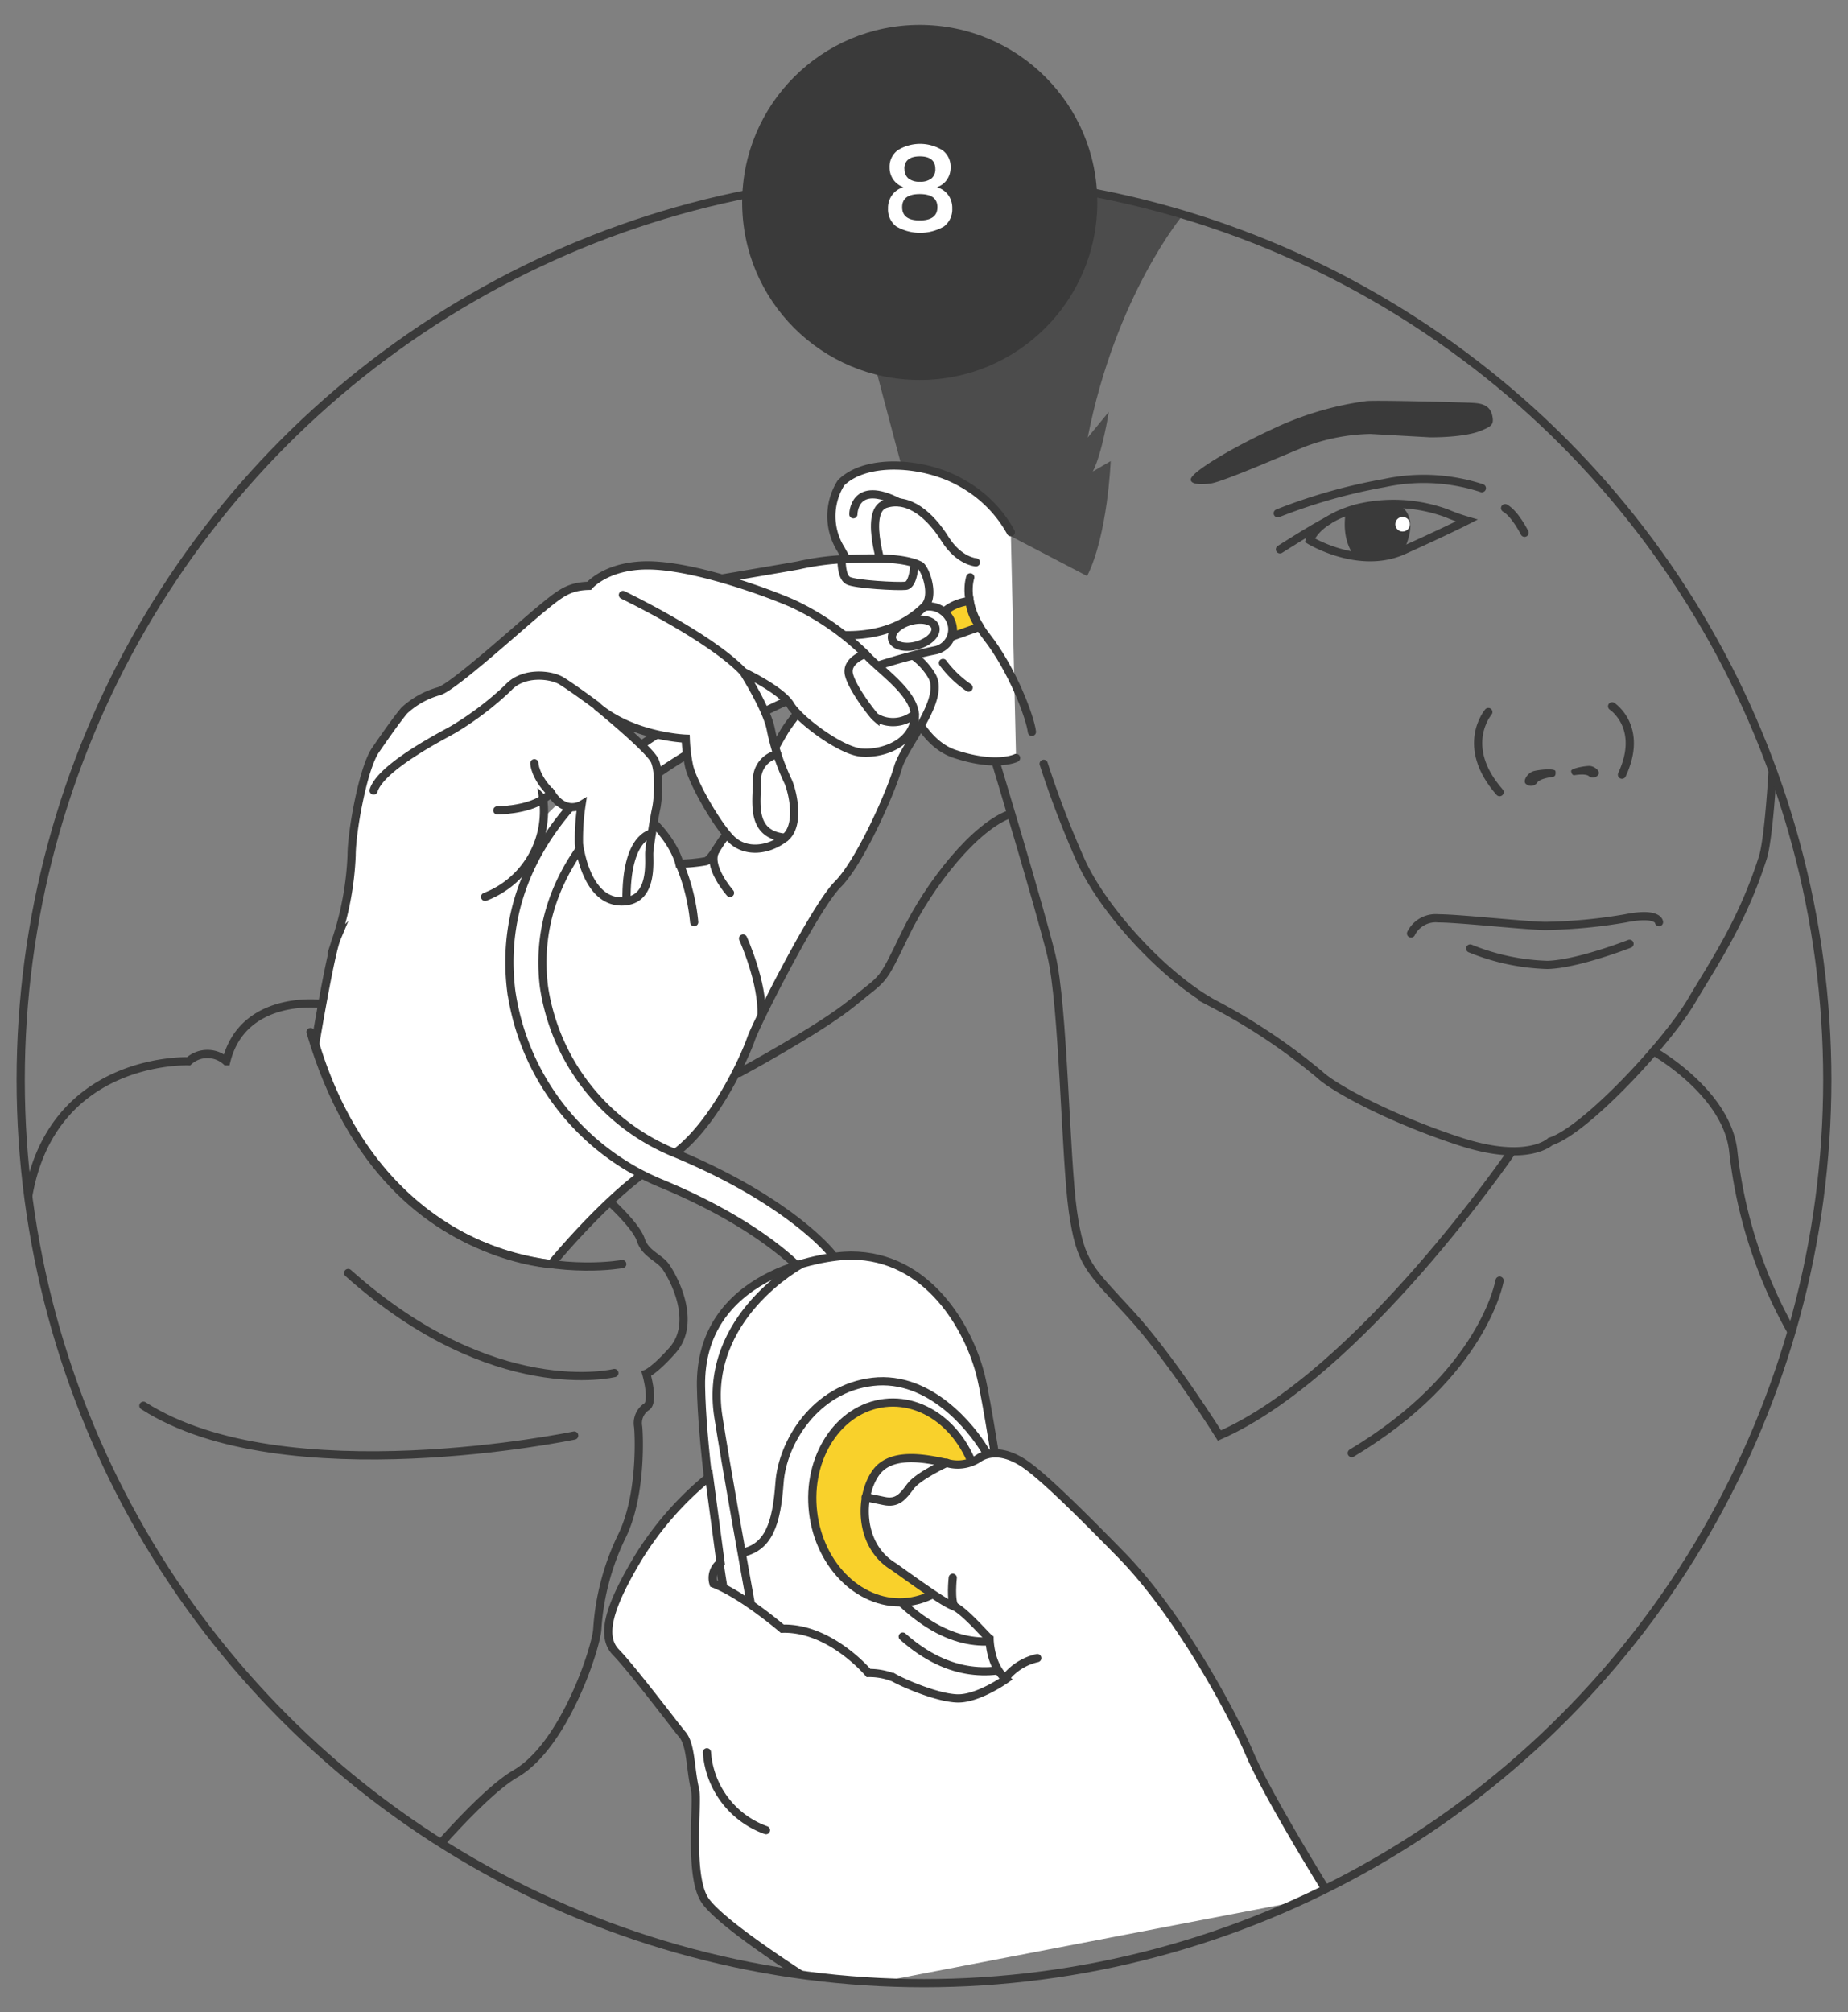 <svg id="Calque_1" data-name="Calque 1" xmlns="http://www.w3.org/2000/svg" xmlns:xlink="http://www.w3.org/1999/xlink" viewBox="0 0 225 245"><rect x="0" y="0" width="225" height="245" fill="#808080" stroke="none"/><defs><style>.cls-1,.cls-6{fill:none;}.cls-1,.cls-4,.cls-5,.cls-6,.cls-7{stroke:#3a3a3a;stroke-miterlimit:10;}.cls-1,.cls-4{stroke-linecap:round;}.cls-2{clip-path:url(#clip-path);}.cls-3{fill:#4c4c4c;}.cls-4,.cls-5,.cls-9{fill:#fff;}.cls-7{fill:#f9d12b;}.cls-8{fill:#3a3a3a;}</style><clipPath id="clip-path"><circle class="cls-1" cx="112.5" cy="131.49" r="109.98"/></clipPath></defs><title>N300-steps</title><g class="cls-2"><path class="cls-3" d="M110.27,58.61S101,24.26,101,21.51c0,0,21.27-5.34,43.07,4.6,0,0-8.21,9.74-11.64,27.17L135,50.15s-.8,5.08-1.95,7.26l2.18-1.27s-.35,9-2.87,14"/><path class="cls-4" d="M123.07,64.8a15.28,15.28,0,0,0-6-6c-4.36-2.52-11.56-3.11-14.68,0a7.6,7.6,0,0,0,0,8.09c2.35,4.18,5.22,10,6,12.44s2.7,10.73,7.8,12.45,7.52.51,7.52.51"/><path class="cls-1" d="M118.82,68.47s-2.06-.12-3.78-2.87-4.36-5.16-7.23-4.24,0,8.94,0,8.94"/><path class="cls-1" d="M103.9,62.62s0-4.3,5.52-1.46"/><path class="cls-1" d="M118.13,70.3s-1.14,3.21,2,7.23,5.28,9.75,5.51,11.58"/><path class="cls-1" d="M117.93,83.72a13,13,0,0,1-3.12-3"/><path class="cls-4" d="M70.8,95c10.55,3.67,11.93,10.17,11.93,10.17a20.77,20.77,0,0,0,3.21-.31c.68-.23,1.6-2.14,2.21-2.83s6.43-11.54,7.5-13.22,6.42-8.26,7.67-9.1c4.22-2.85,8.46-.31,10.14,2.6s-3.36,8.41-4.13,11.16-4.58,11.47-7.34,14.22-9.94,17-10.55,18.81-4.89,11.78-10.7,14.84-13.61,12.57-13.61,12.57-20.9-.95-28.75-26.8"/><path class="cls-1" d="M90.47,114.27s2.44,5.39,2.24,9.42"/><path class="cls-1" d="M84.52,112.28a24,24,0,0,0-1.79-7.11"/><path class="cls-1" d="M88.88,108.72s-3-3.39-1.69-5.28"/><path class="cls-4" d="M99.66,155.93a2,2,0,0,0,1.59-3.28c-.2-.26-5.18-6.44-18.93-12.19a26,26,0,0,1-16.09-20.29C64.94,109.81,70.34,100.42,81.84,93c17.23-11.12,31.82-13.77,32-13.81a2.61,2.61,0,0,0,2-3.3,2.84,2.84,0,0,0-3.24-2c-.61.14-15,4.19-32.92,15.73-12.91,8.32-18.93,19.07-17.43,31.08A30,30,0,0,0,80.76,144.2c12.65,5.3,17.27,10.92,17.31,11A2.06,2.06,0,0,0,99.66,155.93Z"/><path class="cls-4" d="M87.88,70.44s8.28-1.4,9.32-1.6a32.56,32.56,0,0,1,5.79-.77c2.46-.06,6.71-.35,9,.77.66.32,1.89,3.7.57,5s-4.18,3.61-9.74,3.5"/><path class="cls-1" d="M111.35,68.58s-.1,2.64-1.08,2.75-6.11-.17-7-.63-.8-2.62-.8-2.62"/><path class="cls-4" d="M38.38,127.11s1.83-11,2.6-12.84a37.43,37.43,0,0,0,1.83-10.1c0-2.9,1.38-10.62,2.91-12.84s2.67-3.82,3.51-4.82a10.33,10.33,0,0,1,4.29-2.37c1.91-.69,9.94-8,12.31-9.94s3.38-2.81,5.9-2.87c0,0,2.35-2.81,8.09-2.46s14,3.42,16.74,4.64a32,32,0,0,1,8.8,6.12c1.83,2.06,6.48,5,6,8s-4,4.21-6.5,4-7.57-4-8.64-5.81-5.71-4-5.71-4,2.87,4.51,3.34,7A27.16,27.16,0,0,0,95.88,95c.53,1,1.68,5.43-.31,7s-4.82,1.91-6.57.15-4.75-7-5.13-9a19.86,19.86,0,0,1-.38-3.21s-6.5-.23-10.86-4c0,0,6.5,5.28,7.11,6.73s.39,4.66.16,5.73-.77,4.36-.85,5.36.62,6-3.36,6-5-5.58-5.2-7A28.09,28.09,0,0,1,70.8,98s-2,1.22-3.67-1.38l-1,.69a11.14,11.14,0,0,1-7.07,11.89"/><path class="cls-1" d="M105.36,79.63s-2.4.77-2,2.49,2.92,4.93,3.22,5.19a4.07,4.07,0,0,0,4.81-.38"/><path class="cls-1" d="M94.63,91.84A3.16,3.16,0,0,0,92.17,95c0,2.64-.88,6.57,3.4,7"/><path class="cls-1" d="M79.35,101.49s-3.16.33-3.07,8.16"/><path class="cls-1" d="M60.55,98.67s3.52,0,5.58-1.38"/><path class="cls-1" d="M65.06,92.93s0,1.61,2.07,3.67"/><path class="cls-1" d="M75.84,72.44s10.44,5,14.63,9.33"/><path class="cls-1" d="M72.63,85.9s-3-2.22-4.28-3-4.66-1.18-6.5.86a37.93,37.93,0,0,1-6.57,5c-.85.53-8.87,4.51-9.79,7.49"/><path class="cls-5" d="M125.42,205.87s-4.59-32.57-6-38.31-6.38-14.68-15.83-14.68c-3.44,0-18.47,2.29-18.24,15.94s5.81,42.45,6.2,44.05c1.83,7.57,8.14,9.73,19.17,8.14C120.56,219.59,126.91,214.47,125.42,205.87Z"/><path class="cls-6" d="M121.28,177.9s0,.9-1.48-1.51-6.54-8.94-13.53-8.14-11,7.34-11.36,12.27-1.26,8-4.82,8.6"/><path class="cls-6" d="M97.56,153.91s-12,6.43-10.1,18.58,8.36,46.88,8.36,46.88"/><ellipse class="cls-7" cx="109.12" cy="182.94" rx="10.2" ry="12.19" transform="translate(-20.74 14.09) rotate(-6.75)"/><path class="cls-1" d="M130.54,193.87s-8.59,12.53-20.63,1.39"/><path class="cls-1" d="M131.56,198s-10.18,11.47-21.65,1.27"/><path class="cls-4" d="M161.86,230.79s-7.43-11.92-9.72-17.27-8.72-17.13-15.6-24.17-9.75-9.63-11.47-10.89-3.9-2.07-5.76-1a4.67,4.67,0,0,1-4,.68c-1.6-.28-6.55-1.68-8.62,1.11s-2.21,8.79,2,11.43c.67.42,6.06,4.44,7.32,4.84s4.13,3.78,4.47,4c0,0,0,3.26,2,4.93,0,0-3.38,2.41-5.9,2.35s-6.77-1.95-7.74-2.52a8,8,0,0,0-3.1-.58s-4.65-5.56-10.5-5.39c0,0-4.81-4.13-8.37-5.5a2.3,2.3,0,0,1,.86-2.55s-1-7.5-1.39-10.44a39.35,39.35,0,0,0-8.59,9.78c-3.55,5.9-4.7,9.6-2.75,11.59s7.45,9.28,8,9.91c1.17,1.26,1,4.13,1.62,6.77.39,1.49-.76,10.09,1.08,13.3s15.1,11.36,15.1,11.36"/><path class="cls-1" d="M93.26,222.84a10.88,10.88,0,0,1-7.19-9.48"/><path class="cls-1" d="M126.29,201.89a6.86,6.86,0,0,0-3.92,2.49"/><path class="cls-1" d="M116,192.11s-.31,2.83.24,3.51"/><path class="cls-1" d="M115.26,178.11s-3.49,1.61-4.41,2.87-1.61,2.12-3.21,1.78-2.25-.47-2.25-.47"/><ellipse class="cls-4" cx="111.25" cy="77.11" rx="2.73" ry="1.54" transform="translate(-16.67 32.84) rotate(-15.64)"/><path class="cls-7" d="M118.05,73.19a5.54,5.54,0,0,0-3.12,1.31,2.9,2.9,0,0,1,1,3l3.38-1.19A6,6,0,0,1,118.05,73.19Z"/><path class="cls-1" d="M127.07,93a120.23,120.23,0,0,0,4.48,11.7c2.75,6.19,10.32,14.34,16.28,17.55a72.27,72.27,0,0,1,12.85,8.6c1.83,1.72,8.83,5.45,17.09,8.14s11,0,11,0c4.25-1.34,14.14-12,17.1-17s6.24-9.73,8.75-17.53c.75-2.33,1.21-10.73,1.21-10.73"/><path class="cls-1" d="M184.08,140.2s-18.46,27.07-35.61,34.59c0,0-5.79-9.29-10.84-14.8s-6.08-6.08-7-12.5-1.14-25.12-2.63-31.2-6.77-23.51-6.77-23.51"/><path class="cls-1" d="M90,130.63s10-5.39,13.87-8.6,3.34-2.07,6.32-8.26,8.58-13.22,12.89-14.69"/><path class="cls-1" d="M179,115.49a27,27,0,0,0,9.4,2c3.67-.09,10-2.57,10-2.57"/><path class="cls-1" d="M171.8,113.66a3.35,3.35,0,0,1,3.33-1.84c2.64,0,11.58,1,13.3.92a63.62,63.62,0,0,0,9.48-.92c4-.8,4.08.46,4.08.46"/><path class="cls-1" d="M181.21,86.7s-3.56,4.13,1.37,9.75"/><path class="cls-8" d="M189.09,94.59c-.51.07-1.63.26-1.92.69a.93.93,0,0,1-1.35.2c-.51-.35.18-1.38.89-1.58s2.61-.37,2.67,0S189.36,94.55,189.09,94.59Z"/><path class="cls-1" d="M182.58,155.93s-1.93,11.38-18,21"/><path class="cls-1" d="M74.3,146.39s3.18,2.9,3.72,4.58,2.21,2.14,3,3.21,4,6.69.85,10.25c-2.22,2.49-3.18,2.83-3.18,2.83s1,3.51,0,4.05a2.39,2.39,0,0,0-1,2.37c.08.46.54,8.1-1.91,13.23a30.34,30.34,0,0,0-3.06,11.47c-.15,2.29-4,14.14-9.94,17.58s-18.2,19.42-18.2,19.42"/><path class="cls-1" d="M38.87,122.22s-9.33-1.07-11.32,7a3.41,3.41,0,0,0-4.59,0s-16.86-.69-19.6,16.88"/><path class="cls-1" d="M75.76,153.91s-28.12,5.27-37.95-28.25"/><path class="cls-1" d="M74.8,167.18S60.12,170.85,42.39,155"/><path class="cls-1" d="M69.91,174.79s-35.32,7.38-52.45-3.63"/><path class="cls-1" d="M196.28,86s3.9,2.54,1.2,8.33"/><path class="cls-8" d="M191.69,94.39c.44-.07,1.41-.18,1.74.1a.79.79,0,0,0,1.16-.15c.34-.41-.47-1.09-1.11-1.08s-2.23.31-2.19.63S191.47,94.42,191.69,94.39Z"/><path class="cls-1" d="M201.33,128s8.92,5,9.7,12.16A57.45,57.45,0,0,0,218,161.93"/><path class="cls-1" d="M180.42,59.44a22.76,22.76,0,0,0-11.92-.61,66.93,66.93,0,0,0-12.93,3.67"/><path class="cls-1" d="M185.62,64.87s-1.14-2.3-2.37-3"/><path class="cls-1" d="M178.59,63.38a21.83,21.83,0,0,1-2.45-.88,18.81,18.81,0,0,0-10.93-.61c-5,1.37-5.74,3.89-5.74,3.89s6,3.67,11.4,1.23S178.59,63.38,178.59,63.38Z"/><path class="cls-8" d="M170,61.34s3.13.93.92,5.67a10.55,10.55,0,0,1-6,.68s-1.65-1.7-1.07-5.35A17.16,17.16,0,0,1,170,61.34Z"/><circle class="cls-9" cx="170.77" cy="63.83" r="0.89"/><path class="cls-1" d="M155.84,66.89s4-2.57,5.87-3.51"/><path class="cls-8" d="M174.12,53.25s4.1.06,6.2-.81c1.24-.52,1.61-.71,1.37-1.83-.27-1.31-1.37-1.49-2.29-1.55s-11.53-.35-13-.23A38.39,38.39,0,0,0,155,52.21c-5.21,2.41-9.75,5.18-10,6.08-.17.58.81.8,2.41.58s9.81-3.85,11.76-4.59a23.68,23.68,0,0,1,7.68-1.44Z"/></g><circle class="cls-1" cx="112.5" cy="131.49" r="109.98"/><circle class="cls-8" cx="111.98" cy="24.65" r="21.62"/><path class="cls-9" d="M115.44,23.73a2.65,2.65,0,0,1,.5,1.65,2.6,2.6,0,0,1-1,2.19,5.82,5.82,0,0,1-5.82,0,2.6,2.6,0,0,1-1-2.19,2.66,2.66,0,0,1,.51-1.65A2.5,2.5,0,0,1,110,22.8a2.61,2.61,0,0,1-1.24-.93,2.56,2.56,0,0,1-.45-1.5,2.48,2.48,0,0,1,1-2.08,5.17,5.17,0,0,1,5.43,0,2.48,2.48,0,0,1,1,2.08,2.6,2.6,0,0,1-.45,1.52,2.41,2.41,0,0,1-1.23.91A2.54,2.54,0,0,1,115.44,23.73Zm-1.31,1.5c0-1.07-.72-1.6-2.15-1.6s-2.14.53-2.14,1.6.71,1.61,2.14,1.61S114.13,26.3,114.13,25.23Zm-4-4.66a1.44,1.44,0,0,0,.47,1.16,2.11,2.11,0,0,0,1.4.4,2.14,2.14,0,0,0,1.41-.4,1.44,1.44,0,0,0,.47-1.16c0-1-.63-1.53-1.88-1.53S110.11,19.55,110.11,20.57Z"/></svg>